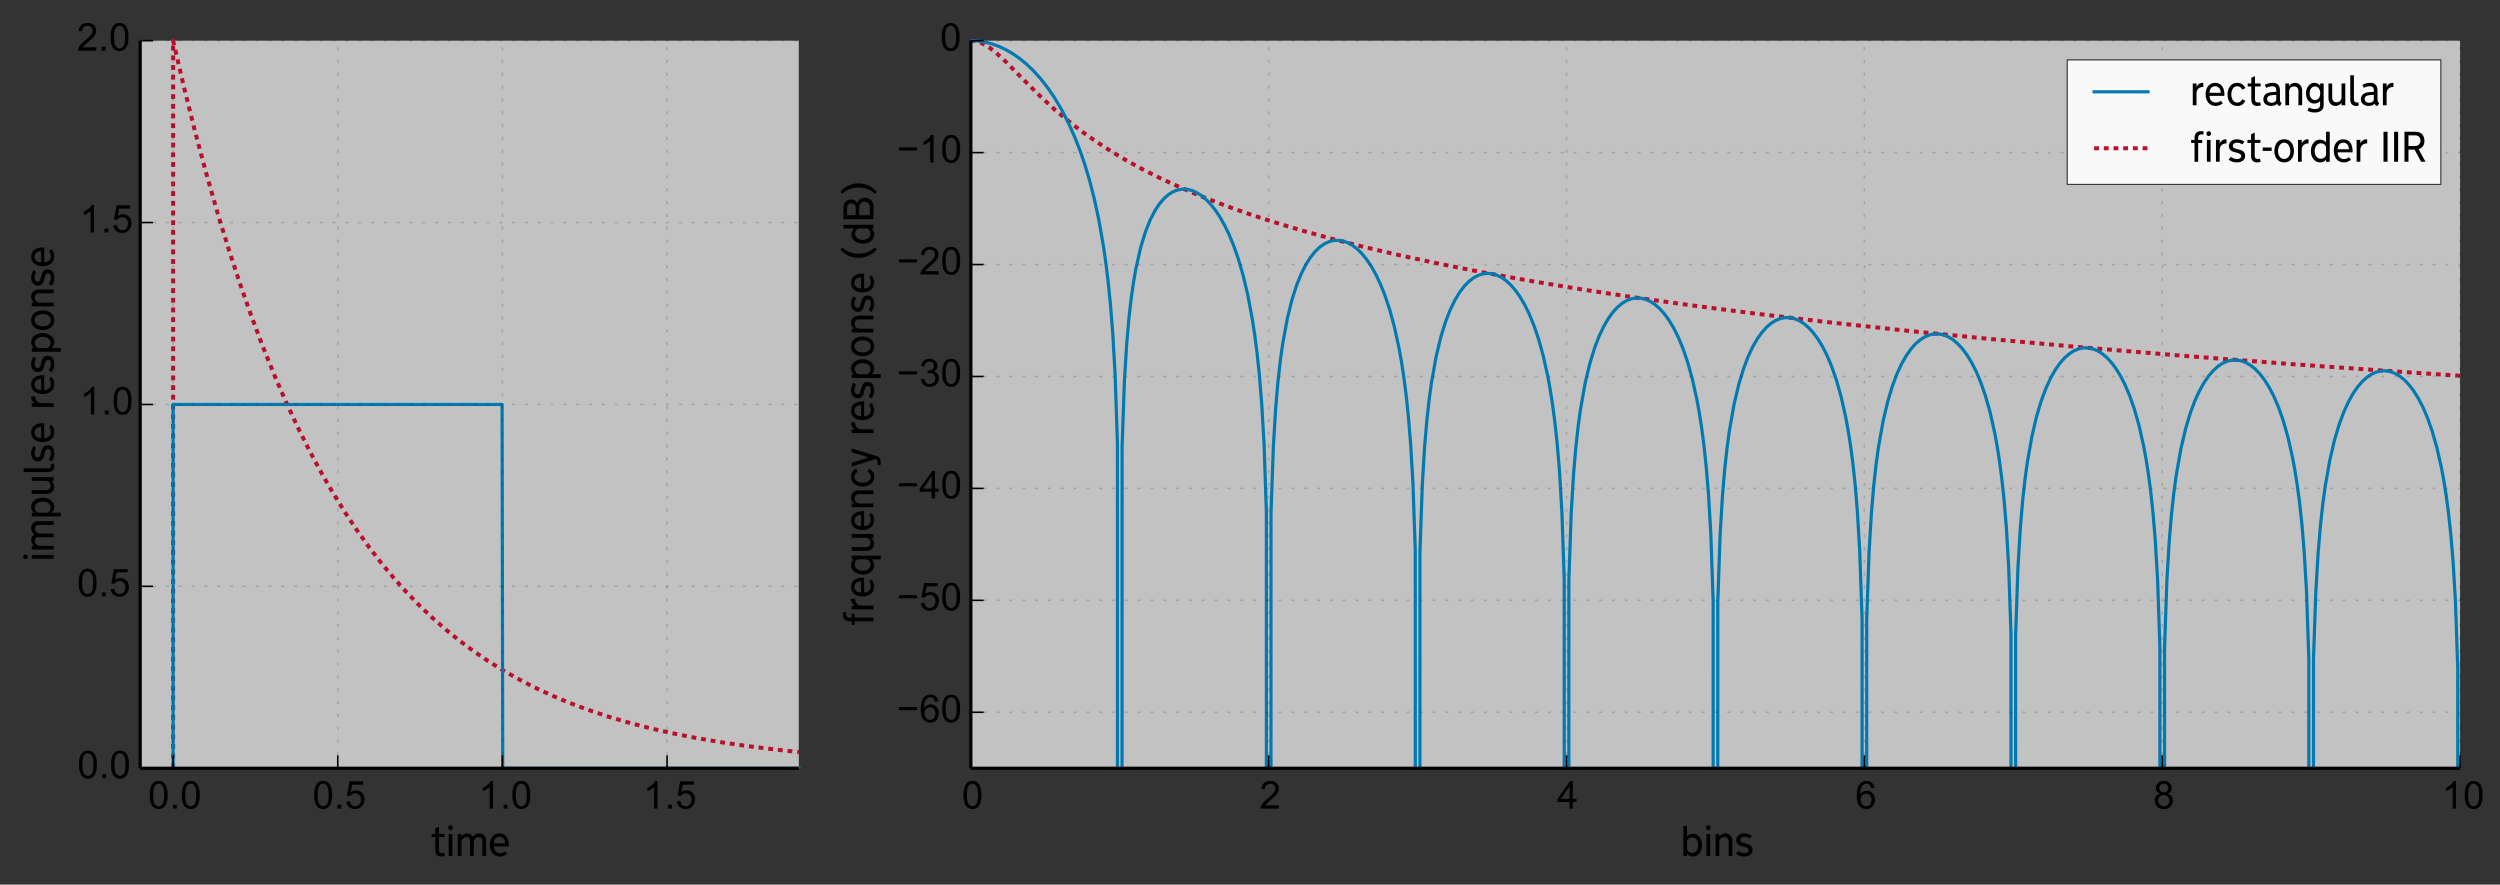<?xml version="1.0" encoding="utf-8" standalone="no"?>
<!DOCTYPE svg PUBLIC "-//W3C//DTD SVG 1.1//EN"
  "http://www.w3.org/Graphics/SVG/1.1/DTD/svg11.dtd">
<!-- Created with matplotlib (http://matplotlib.org/) -->
<svg height="276pt" version="1.1" viewBox="0 0 780 276" width="780pt" xmlns="http://www.w3.org/2000/svg" xmlns:xlink="http://www.w3.org/1999/xlink">
 <rect x="0" y="0" width="780" height="276" fill="#333333" stroke="none"/>
 <defs>
  <style type="text/css">
*{stroke-linecap:butt;stroke-linejoin:round;}
  </style>
 </defs>
 <g id="figure_1">
  <g id="patch_1">
   <path d="
M0 276.48
L780.48 276.48
L780.48 0
L0 0
z
" style="fill:none;"/>
  </g>
  <g id="axes_1">
   <g id="patch_2">
    <path d="
M43.738 239.69
L249.218 239.69
L249.218 12.687
L43.738 12.687
z
" style="fill:#ffffff;opacity:0.7;"/>
   </g>
   <g id="line2d_1">
    <path clip-path="url(#p49998bb606)" d="
M54.012 239.69
L54.012 12.687
L54.012 12.687
L54.012 12.687
L57.423 27.286
L60.835 40.946
L64.346 54.09
L67.858 66.365
L71.37 77.828
L74.781 88.238
L78.393 98.531
L81.904 107.867
L85.617 117.065
L89.229 125.4
L93.041 133.582
L96.653 140.794
L100.265 147.515
L103.977 153.947
L107.69 159.93
L111.502 165.641
L115.315 170.943
L119.127 175.865
L123.04 180.551
L126.953 184.892
L130.967 189.014
L135.08 192.918
L139.294 196.605
L143.508 200.001
L147.822 203.201
L152.237 206.209
L156.853 209.088
L161.367 211.666
L166.584 214.375
L171.902 216.866
L177.42 219.193
L183.34 221.426
L189.561 223.511
L195.58 225.302
L202.303 227.068
L209.627 228.747
L216.851 230.184
L225.179 231.608
L233.606 232.832
L242.837 233.961
L249.258 234.635
L249.258 234.635" style="fill:none;stroke:#bb102b;stroke-dasharray:1.513,1.513;stroke-dashoffset:0.0;stroke-width:1.261;"/>
   </g>
   <g id="line2d_2">
    <path clip-path="url(#p49998bb606)" d="
M54.012 239.69
L54.012 126.189
L54.012 126.189
L54.012 126.189
L156.652 126.189
L156.853 239.69
L249.258 239.69
L249.258 239.69" style="fill:none;stroke:#007ab0;stroke-linecap:square;"/>
   </g>
   <g id="matplotlib.axis_1">
    <g id="xtick_1">
     <g id="line2d_3">
      <path clip-path="url(#p49998bb606)" d="
M54.012 239.69
L54.012 12.687" style="fill:none;opacity:0.15;stroke:#000000;stroke-dasharray:1,3;stroke-dashoffset:0.0;stroke-width:0.5;"/>
     </g>
     <g id="line2d_4">
      <defs>
       <path d="
M0 0
L0 -4" id="m93b0483c22" style="stroke:#000000;stroke-width:0.5;"/>
      </defs>
      <g>
       <use style="stroke:#000000;stroke-width:0.5;" x="54.012" xlink:href="#m93b0483c22" y="239.69"/>
      </g>
     </g>
     <g id="text_1">
      <!-- 0.0 -->
      <defs>
       <path d="
M4.156 35.297
Q4.156 48 6.766 55.734
Q9.375 63.484 14.516 67.672
Q19.672 71.875 27.484 71.875
Q33.25 71.875 37.594 69.547
Q41.938 67.234 44.766 62.859
Q47.609 58.5 49.219 52.219
Q50.828 45.953 50.828 35.297
Q50.828 22.703 48.234 14.969
Q45.656 7.234 40.5 3
Q35.359 -1.219 27.484 -1.219
Q17.141 -1.219 11.234 6.203
Q4.156 15.141 4.156 35.297
M13.188 35.297
Q13.188 17.672 17.312 11.828
Q21.438 6 27.484 6
Q33.547 6 37.672 11.859
Q41.797 17.719 41.797 35.297
Q41.797 52.984 37.672 58.781
Q33.547 64.594 27.391 64.594
Q21.344 64.594 17.719 59.469
Q13.188 52.938 13.188 35.297" id="ArialMT-30"/>
       <path d="
M9.078 0
L9.078 10.016
L19.094 10.016
L19.094 0
z
" id="ArialMT-2e"/>
      </defs>
      <g transform="translate(46.208 252.279)scale(0.12 -0.12)">
       <use xlink:href="#ArialMT-30"/>
       <use x="55.615" xlink:href="#ArialMT-2e"/>
       <use x="83.398" xlink:href="#ArialMT-30"/>
      </g>
     </g>
    </g>
    <g id="xtick_2">
     <g id="line2d_5">
      <path clip-path="url(#p49998bb606)" d="
M105.382 239.69
L105.382 12.687" style="fill:none;opacity:0.15;stroke:#000000;stroke-dasharray:1,3;stroke-dashoffset:0.0;stroke-width:0.5;"/>
     </g>
     <g id="line2d_6">
      <g>
       <use style="stroke:#000000;stroke-width:0.5;" x="105.382" xlink:href="#m93b0483c22" y="239.69"/>
      </g>
     </g>
     <g id="text_2">
      <!-- 0.5 -->
      <defs>
       <path d="
M4.156 18.75
L13.375 19.531
Q14.406 12.797 18.141 9.391
Q21.875 6 27.156 6
Q33.5 6 37.891 10.781
Q42.281 15.578 42.281 23.484
Q42.281 31 38.062 35.344
Q33.844 39.703 27 39.703
Q22.75 39.703 19.328 37.766
Q15.922 35.844 13.969 32.766
L5.719 33.844
L12.641 70.609
L48.25 70.609
L48.25 62.203
L19.672 62.203
L15.828 42.969
Q22.266 47.469 29.344 47.469
Q38.719 47.469 45.156 40.969
Q51.609 34.469 51.609 24.266
Q51.609 14.547 45.953 7.469
Q39.062 -1.219 27.156 -1.219
Q17.391 -1.219 11.203 4.25
Q5.031 9.719 4.156 18.75" id="ArialMT-35"/>
      </defs>
      <g transform="translate(97.531 252.279)scale(0.12 -0.12)">
       <use xlink:href="#ArialMT-30"/>
       <use x="55.615" xlink:href="#ArialMT-2e"/>
       <use x="83.398" xlink:href="#ArialMT-35"/>
      </g>
     </g>
    </g>
    <g id="xtick_3">
     <g id="line2d_7">
      <path clip-path="url(#p49998bb606)" d="
M156.752 239.69
L156.752 12.687" style="fill:none;opacity:0.15;stroke:#000000;stroke-dasharray:1,3;stroke-dashoffset:0.0;stroke-width:0.5;"/>
     </g>
     <g id="line2d_8">
      <g>
       <use style="stroke:#000000;stroke-width:0.5;" x="156.752" xlink:href="#m93b0483c22" y="239.69"/>
      </g>
     </g>
     <g id="text_3">
      <!-- 1.0 -->
      <defs>
       <path d="
M37.25 0
L28.469 0
L28.469 56
Q25.297 52.984 20.141 49.953
Q14.984 46.922 10.891 45.406
L10.891 53.906
Q18.266 57.375 23.781 62.297
Q29.297 67.234 31.594 71.875
L37.25 71.875
z
" id="ArialMT-31"/>
      </defs>
      <g transform="translate(149.352 252.279)scale(0.12 -0.12)">
       <use xlink:href="#ArialMT-31"/>
       <use x="55.615" xlink:href="#ArialMT-2e"/>
       <use x="83.398" xlink:href="#ArialMT-30"/>
      </g>
     </g>
    </g>
    <g id="xtick_4">
     <g id="line2d_9">
      <path clip-path="url(#p49998bb606)" d="
M208.122 239.69
L208.122 12.687" style="fill:none;opacity:0.15;stroke:#000000;stroke-dasharray:1,3;stroke-dashoffset:0.0;stroke-width:0.5;"/>
     </g>
     <g id="line2d_10">
      <g>
       <use style="stroke:#000000;stroke-width:0.5;" x="208.122" xlink:href="#m93b0483c22" y="239.69"/>
      </g>
     </g>
     <g id="text_4">
      <!-- 1.5 -->
      <g transform="translate(200.675 252.279)scale(0.12 -0.12)">
       <use xlink:href="#ArialMT-31"/>
       <use x="55.615" xlink:href="#ArialMT-2e"/>
       <use x="83.398" xlink:href="#ArialMT-35"/>
      </g>
     </g>
    </g>
    <g id="text_5">
     <!-- time -->
     <defs>
      <path d="
M36.203 -0.297
Q34.203 -0.797 32.047 -1.297
Q29.906 -1.797 26.5 -1.797
Q23.406 -1.797 20.656 -0.797
Q17.906 0.203 15.844 2.203
Q13.797 4.203 12.594 7.141
Q11.406 10.094 11.406 14.094
L11.406 48.906
L2 48.906
L2 56.797
L11.406 56.797
L11.406 71.5
L20.906 75.797
L20.906 56.797
L35.594 56.797
L35.594 48.906
L20.906 48.906
L20.906 16.297
Q20.906 11.094 22.953 9.094
Q25 7.094 29.406 7.094
Q32 7.094 34.703 7.906
z
" id="TransportNew-Light-74"/>
      <path d="
M80.203 39.406
L80.203 0
L70.594 0
L70.594 38.5
Q70.594 41.203 69.797 43.141
Q69 45.094 67.641 46.344
Q66.297 47.594 64.438 48.25
Q62.594 48.906 60.594 48.906
Q58.5 48.906 56.297 47.953
Q54.094 47 52.297 45.203
Q50.5 43.406 49.344 40.906
Q48.203 38.406 48.203 35.297
L48.203 0
L38.594 0
L38.5 38.594
Q38.5 43.703 36 46.344
Q33.5 49 29 49
Q26.5 49 24.203 48
Q21.906 47 20.094 45.203
Q18.297 43.406 17.188 40.906
Q16.094 38.406 16.094 35.297
L16.094 0
L6.5 0
L6.5 56.797
L16.094 56.797
L16.094 50.594
Q19.594 54.797 23.344 56.547
Q27.094 58.297 31.203 58.297
Q36 58.297 39.75 56.188
Q43.5 54.094 45.906 49.906
Q49.594 54.5 53.438 56.453
Q57.297 58.406 61.797 58.406
Q66.094 58.406 69.5 57
Q72.906 55.594 75.297 53.094
Q77.703 50.594 78.953 47.094
Q80.203 43.594 80.203 39.406" id="TransportNew-Light-6d"/>
      <path d="
M52.906 25.703
L52.906 24.406
L14.094 24.406
Q14.5 16 18.891 11.547
Q23.297 7.094 30.297 7.094
Q37.906 7.094 43.5 11.797
L48.703 5.297
Q45 2 40.297 0.141
Q35.594 -1.703 30.406 -1.703
Q24.094 -1.703 19.141 0.594
Q14.203 2.906 10.844 7
Q7.5 11.094 5.75 16.641
Q4 22.203 4 28.703
Q4 35 5.641 40.453
Q7.297 45.906 10.438 49.844
Q13.594 53.797 18.188 56.047
Q22.797 58.297 28.594 58.297
Q35.094 58.297 39.75 55.844
Q44.406 53.406 47.406 49.047
Q50.406 44.703 51.75 38.703
Q53.094 32.703 52.906 25.703
M43.297 32.406
Q43.297 36.594 42.25 39.797
Q41.203 43 39.25 45.141
Q37.297 47.297 34.547 48.438
Q31.797 49.594 28.594 49.594
Q25.406 49.594 22.703 48.344
Q20 47.094 18.094 44.797
Q16.203 42.5 15.141 39.344
Q14.094 36.203 14.094 32.406
z
" id="TransportNew-Light-65"/>
      <path d="
M18.297 73.094
Q18.297 70.5 16.547 68.641
Q14.797 66.797 12.297 66.797
Q9.703 66.797 7.953 68.641
Q6.203 70.5 6.203 73.094
Q6.203 75.703 7.953 77.547
Q9.703 79.406 12.297 79.406
Q14.797 79.406 16.547 77.547
Q18.297 75.703 18.297 73.094
M17.094 0
L7.5 0
L7.5 56.703
L17.094 56.703
z
" id="TransportNew-Light-69"/>
     </defs>
     <g transform="translate(134.442 267.024)scale(0.12 -0.12)">
      <use xlink:href="#TransportNew-Light-74"/>
      <use x="38.7" xlink:href="#TransportNew-Light-69"/>
      <use x="63.3" xlink:href="#TransportNew-Light-6d"/>
      <use x="149.5" xlink:href="#TransportNew-Light-65"/>
     </g>
    </g>
   </g>
   <g id="matplotlib.axis_2">
    <g id="ytick_1">
     <g id="line2d_11">
      <path clip-path="url(#p49998bb606)" d="
M43.738 239.69
L249.218 239.69" style="fill:none;opacity:0.15;stroke:#000000;stroke-dasharray:1,3;stroke-dashoffset:0.0;stroke-width:0.5;"/>
     </g>
     <g id="line2d_12">
      <defs>
       <path d="
M0 0
L4 0" id="m728421d6d4" style="stroke:#000000;stroke-width:0.5;"/>
      </defs>
      <g>
       <use style="stroke:#000000;stroke-width:0.5;" x="43.738" xlink:href="#m728421d6d4" y="239.69"/>
      </g>
     </g>
     <g id="text_6">
      <!-- 0.0 -->
      <g transform="translate(24.131 242.792)scale(0.12 -0.12)">
       <use xlink:href="#ArialMT-30"/>
       <use x="55.615" xlink:href="#ArialMT-2e"/>
       <use x="83.398" xlink:href="#ArialMT-30"/>
      </g>
     </g>
    </g>
    <g id="ytick_2">
     <g id="line2d_13">
      <path clip-path="url(#p49998bb606)" d="
M43.738 182.939
L249.218 182.939" style="fill:none;opacity:0.15;stroke:#000000;stroke-dasharray:1,3;stroke-dashoffset:0.0;stroke-width:0.5;"/>
     </g>
     <g id="line2d_14">
      <g>
       <use style="stroke:#000000;stroke-width:0.5;" x="43.738" xlink:href="#m728421d6d4" y="182.939"/>
      </g>
     </g>
     <g id="text_7">
      <!-- 0.5 -->
      <g transform="translate(24.037 186.041)scale(0.12 -0.12)">
       <use xlink:href="#ArialMT-30"/>
       <use x="55.615" xlink:href="#ArialMT-2e"/>
       <use x="83.398" xlink:href="#ArialMT-35"/>
      </g>
     </g>
    </g>
    <g id="ytick_3">
     <g id="line2d_15">
      <path clip-path="url(#p49998bb606)" d="
M43.738 126.189
L249.218 126.189" style="fill:none;opacity:0.15;stroke:#000000;stroke-dasharray:1,3;stroke-dashoffset:0.0;stroke-width:0.5;"/>
     </g>
     <g id="line2d_16">
      <g>
       <use style="stroke:#000000;stroke-width:0.5;" x="43.738" xlink:href="#m728421d6d4" y="126.189"/>
      </g>
     </g>
     <g id="text_8">
      <!-- 1.0 -->
      <g transform="translate(24.939 129.291)scale(0.12 -0.12)">
       <use xlink:href="#ArialMT-31"/>
       <use x="55.615" xlink:href="#ArialMT-2e"/>
       <use x="83.398" xlink:href="#ArialMT-30"/>
      </g>
     </g>
    </g>
    <g id="ytick_4">
     <g id="line2d_17">
      <path clip-path="url(#p49998bb606)" d="
M43.738 69.438
L249.218 69.438" style="fill:none;opacity:0.15;stroke:#000000;stroke-dasharray:1,3;stroke-dashoffset:0.0;stroke-width:0.5;"/>
     </g>
     <g id="line2d_18">
      <g>
       <use style="stroke:#000000;stroke-width:0.5;" x="43.738" xlink:href="#m728421d6d4" y="69.438"/>
      </g>
     </g>
     <g id="text_9">
      <!-- 1.5 -->
      <g transform="translate(24.845 72.54)scale(0.12 -0.12)">
       <use xlink:href="#ArialMT-31"/>
       <use x="55.615" xlink:href="#ArialMT-2e"/>
       <use x="83.398" xlink:href="#ArialMT-35"/>
      </g>
     </g>
    </g>
    <g id="ytick_5">
     <g id="line2d_19">
      <path clip-path="url(#p49998bb606)" d="
M43.738 12.687
L249.218 12.687" style="fill:none;opacity:0.15;stroke:#000000;stroke-dasharray:1,3;stroke-dashoffset:0.0;stroke-width:0.5;"/>
     </g>
     <g id="line2d_20">
      <g>
       <use style="stroke:#000000;stroke-width:0.5;" x="43.738" xlink:href="#m728421d6d4" y="12.687"/>
      </g>
     </g>
     <g id="text_10">
      <!-- 2.0 -->
      <defs>
       <path d="
M50.344 8.453
L50.344 0
L3.031 0
Q2.938 3.172 4.047 6.109
Q5.859 10.938 9.828 15.625
Q13.812 20.312 21.344 26.469
Q33.016 36.031 37.109 41.625
Q41.219 47.219 41.219 52.203
Q41.219 57.422 37.469 61
Q33.734 64.594 27.734 64.594
Q21.391 64.594 17.578 60.781
Q13.766 56.984 13.719 50.25
L4.688 51.172
Q5.609 61.281 11.656 66.578
Q17.719 71.875 27.938 71.875
Q38.234 71.875 44.234 66.156
Q50.25 60.453 50.25 52
Q50.25 47.703 48.484 43.547
Q46.734 39.406 42.656 34.812
Q38.578 30.219 29.109 22.219
Q21.188 15.578 18.938 13.203
Q16.703 10.844 15.234 8.453
z
" id="ArialMT-32"/>
      </defs>
      <g transform="translate(23.984 15.789)scale(0.12 -0.12)">
       <use xlink:href="#ArialMT-32"/>
       <use x="55.615" xlink:href="#ArialMT-2e"/>
       <use x="83.398" xlink:href="#ArialMT-30"/>
      </g>
     </g>
    </g>
    <g id="text_11">
     <!-- impulse response -->
     <defs>
      <path d="
M49.703 0
L40 0
L40 6.094
Q36.797 2.297 32.844 0.297
Q28.906 -1.703 24.5 -1.703
Q20.406 -1.703 17 -0.203
Q13.594 1.297 11.141 4
Q8.703 6.703 7.344 10.344
Q6 14 6 18.297
L6 56.797
L15.703 56.797
L15.703 20.594
Q15.703 14.406 18.594 11.094
Q21.5 7.797 26.906 7.797
Q29.094 7.797 31.438 8.5
Q33.797 9.203 35.688 10.844
Q37.594 12.5 38.797 15.094
Q40 17.703 40 21.5
L40 56.797
L49.703 56.797
z
" id="TransportNew-Light-75"/>
      <path d="
M55.094 28.297
Q55.094 22.203 53.344 16.75
Q51.594 11.297 48.438 7.141
Q45.297 3 40.891 0.594
Q36.5 -1.797 31.203 -1.797
Q26.797 -1.797 22.938 0
Q19.094 1.797 16.094 5.203
L16.094 -18.797
L6.5 -18.797
L6.5 56.703
L16.094 56.703
L16.094 51.094
Q19.297 54.906 23 56.656
Q26.703 58.406 31.5 58.406
Q37 58.406 41.391 55.906
Q45.797 53.406 48.844 49.25
Q51.906 45.094 53.5 39.641
Q55.094 34.203 55.094 28.297
M45.203 28.094
Q45.203 31.703 44.203 35.453
Q43.203 39.203 41.203 42.203
Q39.203 45.203 36.203 47.094
Q33.203 49 29.203 49
Q27.406 49 25.156 48.297
Q22.906 47.594 20.844 46.141
Q18.797 44.703 17.391 42.453
Q16 40.203 16 37
L16 19.906
Q16 16.906 17.25 14.656
Q18.5 12.406 20.344 10.844
Q22.203 9.297 24.5 8.5
Q26.797 7.703 28.906 7.703
Q32.906 7.703 36 9.344
Q39.094 11 41.094 13.797
Q43.094 16.594 44.141 20.297
Q45.203 24 45.203 28.094" id="TransportNew-Light-70"/>
      <path d="
M46.5 15.203
Q46.5 10.906 44.75 7.703
Q43 4.5 40.047 2.391
Q37.094 0.297 33.141 -0.75
Q29.203 -1.797 24.797 -1.797
Q18.797 -1.797 13.438 -0.047
Q8.094 1.703 3.5 5.594
L9.406 12.703
Q13.203 9.703 17.453 8.344
Q21.703 7 25.203 7
Q27.406 7 29.406 7.391
Q31.406 7.797 32.906 8.688
Q34.406 9.594 35.297 11.094
Q36.203 12.594 36.203 14.797
Q36.203 16.406 35.391 17.75
Q34.594 19.094 33.344 20.047
Q32.094 21 30.438 21.703
Q28.797 22.406 27.094 22.906
L17.203 25.5
Q14.594 26.203 12.25 27.391
Q9.906 28.594 8.094 30.438
Q6.297 32.297 5.188 34.844
Q4.094 37.406 4.094 40.703
Q4.094 45 5.844 48.344
Q7.594 51.703 10.438 53.891
Q13.297 56.094 17.047 57.25
Q20.797 58.406 24.906 58.406
Q30.297 58.406 35.344 56.75
Q40.406 55.094 44.703 51.906
L39 45.203
Q36.406 46.906 32.953 48.25
Q29.5 49.594 25.703 49.594
Q23.5 49.594 21.453 49.094
Q19.406 48.594 17.844 47.594
Q16.297 46.594 15.344 45.047
Q14.406 43.5 14.406 41.406
Q14.406 39.094 16 37.094
Q17.594 35.094 21.797 34
L32.203 31.297
Q35.094 30.5 37.688 29.297
Q40.297 28.094 42.25 26.188
Q44.203 24.297 45.344 21.594
Q46.5 18.906 46.5 15.203" id="TransportNew-Light-73"/>
      <path d="
M33.906 47.594
L33 47.594
Q29.797 47.703 26.75 46.641
Q23.703 45.594 21.344 43.5
Q19 41.406 17.594 38.297
Q16.203 35.203 16.203 31.203
L16.203 0
L6.5 0
L6.5 56.797
L16.203 56.797
L16.203 47.703
Q18.703 53.094 23.297 55.938
Q27.906 58.797 33.906 58.297
z
" id="TransportNew-Light-72"/>
      <path id="TransportNew-Light-20"/>
      <path d="
M55 27.703
Q55 21.203 53.203 15.797
Q51.406 10.406 48.094 6.5
Q44.797 2.594 40.094 0.438
Q35.406 -1.703 29.594 -1.703
Q23.797 -1.703 19.094 0.438
Q14.406 2.594 11.047 6.5
Q7.703 10.406 5.844 15.75
Q4 21.094 4 27.594
Q4 34.406 5.703 40.047
Q7.406 45.703 10.656 49.797
Q13.906 53.906 18.656 56.203
Q23.406 58.5 29.594 58.5
Q35.703 58.5 40.453 56.203
Q45.203 53.906 48.391 49.797
Q51.594 45.703 53.297 40.047
Q55 34.406 55 27.703
M45.5 27.594
Q45.5 31.703 44.453 35.641
Q43.406 39.594 41.406 42.688
Q39.406 45.797 36.453 47.688
Q33.5 49.594 29.594 49.594
Q25.703 49.594 22.703 47.688
Q19.703 45.797 17.641 42.688
Q15.594 39.594 14.594 35.641
Q13.594 31.703 13.594 27.594
Q13.594 23.406 14.641 19.703
Q15.703 16 17.75 13.25
Q19.797 10.5 22.797 8.844
Q25.797 7.203 29.594 7.203
Q33.406 7.203 36.344 8.844
Q39.297 10.5 41.344 13.25
Q43.406 16 44.453 19.703
Q45.5 23.406 45.5 27.594" id="TransportNew-Light-6f"/>
      <path d="
M50.203 0
L40.5 0
L40.5 36.203
Q40.5 42.406 37.594 45.703
Q34.703 49 29.297 49
Q27 49 24.641 48.297
Q22.297 47.594 20.438 45.938
Q18.594 44.297 17.391 41.688
Q16.203 39.094 16.203 35.297
L16.203 0
L6.5 0
L6.5 56.797
L16.203 56.797
L16.203 50.594
Q19.406 54.594 23.344 56.5
Q27.297 58.406 31.703 58.406
Q35.797 58.406 39.188 56.906
Q42.594 55.406 45.047 52.75
Q47.5 50.094 48.844 46.438
Q50.203 42.797 50.203 38.5
z
" id="TransportNew-Light-6e"/>
      <path d="
M28.594 -0.703
Q26.594 -1.203 24.891 -1.453
Q23.203 -1.703 21 -1.703
Q17.703 -1.703 15 -0.5
Q12.297 0.703 10.391 2.844
Q8.5 5 7.5 7.953
Q6.5 10.906 6.5 14.406
L6.5 78
L16 78
L16 15.297
Q16 11.406 17.797 9.25
Q19.594 7.094 23.203 7.094
Q24.5 7.094 25.453 7.25
Q26.406 7.406 27.5 7.703
z
" id="TransportNew-Light-6c"/>
     </defs>
     <g transform="translate(16.729 175.196)rotate(-90.0)scale(0.12 -0.12)">
      <use xlink:href="#TransportNew-Light-69"/>
      <use x="24.6" xlink:href="#TransportNew-Light-6d"/>
      <use x="110.8" xlink:href="#TransportNew-Light-70"/>
      <use x="169.9" xlink:href="#TransportNew-Light-75"/>
      <use x="226.1" xlink:href="#TransportNew-Light-6c"/>
      <use x="256.2" xlink:href="#TransportNew-Light-73"/>
      <use x="306.7" xlink:href="#TransportNew-Light-65"/>
      <use x="363.6" xlink:href="#TransportNew-Light-20"/>
      <use x="395.6" xlink:href="#TransportNew-Light-72"/>
      <use x="431.5" xlink:href="#TransportNew-Light-65"/>
      <use x="488.4" xlink:href="#TransportNew-Light-73"/>
      <use x="538.9" xlink:href="#TransportNew-Light-70"/>
      <use x="598" xlink:href="#TransportNew-Light-6f"/>
      <use x="657" xlink:href="#TransportNew-Light-6e"/>
      <use x="713.2" xlink:href="#TransportNew-Light-73"/>
      <use x="763.7" xlink:href="#TransportNew-Light-65"/>
     </g>
    </g>
   </g>
   <g id="patch_3">
    <path d="
M43.738 239.69
L249.218 239.69" style="fill:none;stroke:#000000;"/>
   </g>
   <g id="patch_4">
    <path d="
M43.738 239.69
L43.738 12.687" style="fill:none;stroke:#000000;"/>
   </g>
  </g>
  <g id="axes_2">
   <g id="patch_5">
    <path d="
M302.903 239.69
L767.547 239.69
L767.547 12.687
L302.903 12.687
z
" style="fill:#ffffff;opacity:0.7;"/>
   </g>
   <g id="line2d_21">
    <path clip-path="url(#p059ce06787)" d="
M302.903 12.687
L304.355 12.832
L305.807 13.26
L307.259 13.947
L308.711 14.858
L310.889 16.561
L313.793 19.247
L318.875 24.395
L324.683 30.159
L329.039 34.149
L333.395 37.815
L337.751 41.172
L342.107 44.25
L346.463 47.082
L351.546 50.115
L356.627 52.896
L362.435 55.81
L368.243 58.483
L374.778 61.245
L382.037 64.055
L389.298 66.635
L397.284 69.247
L405.996 71.866
L415.434 74.474
L425.598 77.056
L437.214 79.764
L449.556 82.401
L462.624 84.966
L477.144 87.585
L493.117 90.228
L509.815 92.766
L527.965 95.304
L548.293 97.917
L570.073 100.487
L594.031 103.085
L619.442 105.617
L648.482 108.274
L681.152 111.009
L715.275 113.625
L750.123 116.082
L767.547 117.24
L767.547 117.24" style="fill:none;stroke:#bb102b;stroke-dasharray:1.513,1.513;stroke-dashoffset:0.0;stroke-width:1.261;"/>
   </g>
   <g id="line2d_22">
    <path clip-path="url(#p059ce06787)" d="
M302.903 12.687
L305.081 12.797
L307.259 13.127
L309.437 13.68
L311.615 14.462
L313.793 15.479
L315.971 16.742
L318.149 18.264
L320.327 20.061
L322.505 22.155
L324.683 24.574
L326.861 27.356
L329.039 30.547
L331.217 34.214
L333.395 38.446
L335.573 43.375
L337.025 47.141
L338.477 51.388
L339.929 56.238
L341.381 61.873
L342.833 68.589
L344.285 76.901
L345.011 81.946
L345.737 87.86
L346.463 95.029
L347.189 104.171
L347.915 116.903
L348.641 138.378
L348.656 277.48
M350.078 277.48
L350.093 139.326
L350.819 118.799
L351.546 107.017
L352.271 98.825
L352.997 92.609
L353.723 87.65
L354.45 83.564
L355.901 77.177
L357.354 72.405
L358.805 68.735
L360.258 65.876
L361.709 63.652
L363.162 61.945
L364.613 60.675
L366.066 59.787
L367.517 59.242
L368.97 59.011
L370.421 59.078
L371.874 59.43
L373.325 60.062
L374.778 60.974
L376.229 62.174
L377.682 63.673
L379.133 65.491
L380.586 67.657
L382.037 70.211
L383.49 73.21
L384.941 76.734
L386.394 80.903
L387.845 85.894
L389.298 92
L390.749 99.735
L391.476 104.501
L392.202 110.145
L392.928 117.049
L393.653 125.934
L394.38 138.414
L395.106 159.644
L395.118 277.48
M396.545 277.48
L396.557 160.117
L397.284 139.362
L398.01 127.356
L398.736 118.946
L399.461 112.516
L400.188 107.347
L401.64 99.414
L403.092 93.532
L404.544 88.985
L405.996 85.391
L407.448 82.523
L408.9 80.239
L410.352 78.44
L411.804 77.06
L413.256 76.052
L414.708 75.382
L416.16 75.027
L417.612 74.971
L419.064 75.206
L420.516 75.729
L421.968 76.544
L423.42 77.658
L424.872 79.088
L426.324 80.857
L427.776 82.998
L429.228 85.561
L430.68 88.61
L432.132 92.245
L433.584 96.608
L435.036 101.927
L436.488 108.583
L437.214 112.614
L437.94 117.294
L438.666 122.852
L439.392 129.673
L440.118 138.475
L440.844 150.874
L441.57 172.022
L441.582 277.48
M443.011 277.48
L443.022 172.338
L443.748 151.506
L444.474 139.423
L445.2 130.937
L445.926 124.433
L446.652 119.19
L448.104 111.112
L449.556 105.09
L451.008 100.405
L452.46 96.676
L453.912 93.678
L455.364 91.265
L456.816 89.341
L458.268 87.839
L459.72 86.711
L461.172 85.924
L462.624 85.454
L464.076 85.287
L465.528 85.413
L466.98 85.829
L468.432 86.538
L469.884 87.55
L471.336 88.879
L472.788 90.549
L474.24 92.594
L475.692 95.061
L477.144 98.018
L478.596 101.562
L480.048 105.836
L481.5 111.067
L482.953 117.637
L483.678 121.625
L484.405 126.264
L485.131 131.781
L485.857 138.56
L486.582 147.322
L487.309 159.68
L488.035 180.788
L488.045 277.48
M489.476 277.48
L489.486 181.025
L490.213 160.153
L490.939 148.033
L491.665 139.508
L492.39 132.966
L493.117 127.686
L494.569 119.534
L496.021 113.438
L497.473 108.682
L498.925 104.883
L500.377 101.815
L501.829 99.334
L503.281 97.343
L504.733 95.775
L506.185 94.583
L507.637 93.732
L509.089 93.2
L510.541 92.971
L511.993 93.036
L513.445 93.392
L514.897 94.043
L516.349 94.996
L517.801 96.268
L519.253 97.882
L520.705 99.872
L522.157 102.285
L523.609 105.189
L525.061 108.679
L526.513 112.901
L527.965 118.081
L529.417 124.601
L530.143 128.564
L530.869 133.177
L531.595 138.67
L532.321 145.425
L533.047 154.162
L533.773 166.496
L534.499 187.581
L534.509 277.48
M535.941 277.48
L535.951 187.77
L536.677 166.875
L537.403 154.731
L538.129 146.183
L538.855 139.618
L539.581 134.315
L541.033 126.118
L542.485 119.978
L543.937 115.177
L545.389 111.335
L546.841 108.224
L548.293 105.701
L549.745 103.669
L551.197 102.06
L552.649 100.827
L554.101 99.936
L555.553 99.364
L557.005 99.096
L558.457 99.122
L559.909 99.441
L561.361 100.054
L562.813 100.97
L564.265 102.206
L565.717 103.783
L567.169 105.738
L568.621 108.115
L570.073 110.984
L571.525 114.44
L572.977 118.628
L574.429 123.774
L575.881 130.26
L576.607 134.207
L577.333 138.804
L578.06 144.28
L578.785 151.019
L579.511 159.74
L580.237 172.057
L580.964 193.126
L580.973 277.48
M582.406 277.48
L582.415 193.284
L583.141 172.374
L583.868 160.214
L584.593 151.651
L585.319 145.07
L586.045 139.752
L587.497 131.524
L588.95 125.354
L590.402 120.524
L591.854 116.652
L593.306 113.513
L594.758 110.961
L596.21 108.9
L597.662 107.263
L599.114 106.002
L600.566 105.084
L602.018 104.485
L603.47 104.19
L604.922 104.189
L606.374 104.481
L607.826 105.068
L609.278 105.959
L610.73 107.169
L612.182 108.721
L613.634 110.65
L615.086 113.003
L616.538 115.847
L617.99 119.279
L619.442 123.443
L620.894 128.565
L622.346 135.028
L623.072 138.963
L623.798 143.548
L624.524 149.013
L625.25 155.74
L625.976 164.449
L626.702 176.756
L627.428 197.813
L627.437 277.48
M628.871 277.48
L628.88 197.948
L629.606 177.026
L630.332 164.855
L631.058 156.281
L631.784 149.69
L632.51 144.36
L633.962 136.111
L635.414 129.919
L636.866 125.068
L638.318 121.175
L639.77 118.014
L641.222 115.442
L642.674 113.36
L644.126 111.702
L645.578 110.421
L647.03 109.483
L648.482 108.864
L649.934 108.549
L651.386 108.53
L652.838 108.802
L654.29 109.369
L655.742 110.241
L657.194 111.432
L658.646 112.966
L660.098 114.877
L661.55 117.211
L663.002 120.037
L664.454 123.451
L665.906 127.597
L667.358 132.701
L668.81 139.147
L669.536 143.073
L670.262 147.649
L670.989 153.105
L671.714 159.824
L672.44 168.525
L673.166 180.823
L673.893 201.871
L673.901 277.48
M675.336 277.48
L675.344 201.99
L676.07 181.059
L676.797 168.88
L677.522 160.298
L678.248 153.697
L678.974 148.36
L680.426 140.094
L681.878 133.886
L683.33 129.018
L684.782 125.109
L686.234 121.933
L687.686 119.345
L689.138 117.247
L690.59 115.574
L692.042 114.278
L693.494 113.324
L694.947 112.69
L696.399 112.36
L697.851 112.325
L699.303 112.583
L700.755 113.136
L702.207 113.993
L703.659 115.17
L705.111 116.689
L706.563 118.585
L708.015 120.906
L709.467 123.717
L710.919 127.117
L712.371 131.249
L713.823 136.341
L715.275 142.772
L716 146.691
L716.727 151.261
L717.453 156.71
L718.179 163.422
L718.904 172.117
L719.631 184.408
L720.357 205.45
L720.365 277.48
M721.801 277.48
L721.809 205.555
L722.535 184.618
L723.261 172.432
L723.987 163.843
L724.713 157.237
L725.439 151.893
L726.891 143.614
L728.343 137.394
L729.795 132.513
L731.247 128.592
L732.699 125.403
L734.151 122.802
L735.603 120.692
L737.055 119.007
L738.507 117.698
L739.959 116.733
L741.411 116.087
L742.863 115.745
L744.315 115.698
L745.767 115.944
L747.219 116.486
L748.671 117.331
L750.123 118.496
L751.575 120.005
L753.027 121.89
L754.479 124.199
L755.931 126.999
L757.383 130.388
L758.835 134.509
L760.287 139.589
L761.739 146.01
L762.465 149.924
L763.191 154.489
L763.917 159.932
L764.643 166.639
L765.369 175.327
L766.095 187.613
L766.821 208.65
L766.829 277.48
L766.829 277.48" style="fill:none;stroke:#007ab0;stroke-linecap:square;"/>
   </g>
   <g id="matplotlib.axis_3">
    <g id="xtick_5">
     <g id="line2d_23">
      <path clip-path="url(#p059ce06787)" d="
M302.903 239.69
L302.903 12.687" style="fill:none;opacity:0.15;stroke:#000000;stroke-dasharray:1,3;stroke-dashoffset:0.0;stroke-width:0.5;"/>
     </g>
     <g id="line2d_24">
      <g>
       <use style="stroke:#000000;stroke-width:0.5;" x="302.903" xlink:href="#m93b0483c22" y="239.69"/>
      </g>
     </g>
     <g id="text_12">
      <!-- 0 -->
      <g transform="translate(300.103 252.279)scale(0.12 -0.12)">
       <use xlink:href="#ArialMT-30"/>
      </g>
     </g>
    </g>
    <g id="xtick_6">
     <g id="line2d_25">
      <path clip-path="url(#p059ce06787)" d="
M395.832 239.69
L395.832 12.687" style="fill:none;opacity:0.15;stroke:#000000;stroke-dasharray:1,3;stroke-dashoffset:0.0;stroke-width:0.5;"/>
     </g>
     <g id="line2d_26">
      <g>
       <use style="stroke:#000000;stroke-width:0.5;" x="395.832" xlink:href="#m93b0483c22" y="239.69"/>
      </g>
     </g>
     <g id="text_13">
      <!-- 2 -->
      <g transform="translate(392.987 252.279)scale(0.12 -0.12)">
       <use xlink:href="#ArialMT-32"/>
      </g>
     </g>
    </g>
    <g id="xtick_7">
     <g id="line2d_27">
      <path clip-path="url(#p059ce06787)" d="
M488.761 239.69
L488.761 12.687" style="fill:none;opacity:0.15;stroke:#000000;stroke-dasharray:1,3;stroke-dashoffset:0.0;stroke-width:0.5;"/>
     </g>
     <g id="line2d_28">
      <g>
       <use style="stroke:#000000;stroke-width:0.5;" x="488.761" xlink:href="#m93b0483c22" y="239.69"/>
      </g>
     </g>
     <g id="text_14">
      <!-- 4 -->
      <defs>
       <path d="
M32.328 0
L32.328 17.141
L1.266 17.141
L1.266 25.203
L33.938 71.578
L41.109 71.578
L41.109 25.203
L50.781 25.203
L50.781 17.141
L41.109 17.141
L41.109 0
z

M32.328 25.203
L32.328 57.469
L9.906 25.203
z
" id="ArialMT-34"/>
      </defs>
      <g transform="translate(485.79 252.279)scale(0.12 -0.12)">
       <use xlink:href="#ArialMT-34"/>
      </g>
     </g>
    </g>
    <g id="xtick_8">
     <g id="line2d_29">
      <path clip-path="url(#p059ce06787)" d="
M581.689 239.69
L581.689 12.687" style="fill:none;opacity:0.15;stroke:#000000;stroke-dasharray:1,3;stroke-dashoffset:0.0;stroke-width:0.5;"/>
     </g>
     <g id="line2d_30">
      <g>
       <use style="stroke:#000000;stroke-width:0.5;" x="581.689" xlink:href="#m93b0483c22" y="239.69"/>
      </g>
     </g>
     <g id="text_15">
      <!-- 6 -->
      <defs>
       <path d="
M49.75 54.047
L41.016 53.375
Q39.844 58.547 37.703 60.891
Q34.125 64.656 28.906 64.656
Q24.703 64.656 21.531 62.312
Q17.391 59.281 14.984 53.469
Q12.594 47.656 12.5 36.922
Q15.672 41.75 20.266 44.094
Q24.859 46.438 29.891 46.438
Q38.672 46.438 44.844 39.969
Q51.031 33.5 51.031 23.25
Q51.031 16.5 48.125 10.719
Q45.219 4.938 40.141 1.859
Q35.062 -1.219 28.609 -1.219
Q17.625 -1.219 10.688 6.859
Q3.766 14.938 3.766 33.5
Q3.766 54.25 11.422 63.672
Q18.109 71.875 29.438 71.875
Q37.891 71.875 43.281 67.141
Q48.688 62.406 49.75 54.047
M13.875 23.188
Q13.875 18.656 15.797 14.5
Q17.719 10.359 21.188 8.172
Q24.656 6 28.469 6
Q34.031 6 38.031 10.484
Q42.047 14.984 42.047 22.703
Q42.047 30.125 38.078 34.391
Q34.125 38.672 28.125 38.672
Q22.172 38.672 18.016 34.391
Q13.875 30.125 13.875 23.188" id="ArialMT-36"/>
      </defs>
      <g transform="translate(578.854 252.279)scale(0.12 -0.12)">
       <use xlink:href="#ArialMT-36"/>
      </g>
     </g>
    </g>
    <g id="xtick_9">
     <g id="line2d_31">
      <path clip-path="url(#p059ce06787)" d="
M674.618 239.69
L674.618 12.687" style="fill:none;opacity:0.15;stroke:#000000;stroke-dasharray:1,3;stroke-dashoffset:0.0;stroke-width:0.5;"/>
     </g>
     <g id="line2d_32">
      <g>
       <use style="stroke:#000000;stroke-width:0.5;" x="674.618" xlink:href="#m93b0483c22" y="239.69"/>
      </g>
     </g>
     <g id="text_16">
      <!-- 8 -->
      <defs>
       <path d="
M17.672 38.812
Q12.203 40.828 9.562 44.531
Q6.938 48.25 6.938 53.422
Q6.938 61.234 12.547 66.547
Q18.172 71.875 27.484 71.875
Q36.859 71.875 42.578 66.422
Q48.297 60.984 48.297 53.172
Q48.297 48.188 45.672 44.5
Q43.062 40.828 37.75 38.812
Q44.344 36.672 47.781 31.875
Q51.219 27.094 51.219 20.453
Q51.219 11.281 44.719 5.031
Q38.234 -1.219 27.641 -1.219
Q17.047 -1.219 10.547 5.047
Q4.047 11.328 4.047 20.703
Q4.047 27.688 7.594 32.391
Q11.141 37.109 17.672 38.812
M15.922 53.719
Q15.922 48.641 19.188 45.406
Q22.469 42.188 27.688 42.188
Q32.766 42.188 36.016 45.375
Q39.266 48.578 39.266 53.219
Q39.266 58.062 35.906 61.359
Q32.562 64.656 27.594 64.656
Q22.562 64.656 19.234 61.422
Q15.922 58.203 15.922 53.719
M13.094 20.656
Q13.094 16.891 14.875 13.375
Q16.656 9.859 20.172 7.922
Q23.688 6 27.734 6
Q34.031 6 38.125 10.047
Q42.234 14.109 42.234 20.359
Q42.234 26.703 38.016 30.859
Q33.797 35.016 27.438 35.016
Q21.234 35.016 17.156 30.906
Q13.094 26.812 13.094 20.656" id="ArialMT-38"/>
      </defs>
      <g transform="translate(671.788 252.279)scale(0.12 -0.12)">
       <use xlink:href="#ArialMT-38"/>
      </g>
     </g>
    </g>
    <g id="xtick_10">
     <g id="line2d_33">
      <path clip-path="url(#p059ce06787)" d="
M767.547 239.69
L767.547 12.687" style="fill:none;opacity:0.15;stroke:#000000;stroke-dasharray:1,3;stroke-dashoffset:0.0;stroke-width:0.5;"/>
     </g>
     <g id="line2d_34">
      <g>
       <use style="stroke:#000000;stroke-width:0.5;" x="767.547" xlink:href="#m93b0483c22" y="239.69"/>
      </g>
     </g>
     <g id="text_17">
      <!-- 10 -->
      <g transform="translate(761.814 252.279)scale(0.12 -0.12)">
       <use xlink:href="#ArialMT-31"/>
       <use x="55.615" xlink:href="#ArialMT-30"/>
      </g>
     </g>
    </g>
    <g id="text_18">
     <!-- bins -->
     <defs>
      <path d="
M55.094 27.406
Q55.094 21.797 53.5 16.5
Q51.906 11.203 48.797 7.141
Q45.703 3.094 41.297 0.641
Q36.906 -1.797 31.297 -1.797
Q26.703 -1.797 23 -0.047
Q19.297 1.703 16.094 5.5
L16.094 0
L6.5 0
L6.5 78
L16.094 78
L16.094 50.406
Q19.297 53.906 23.047 55.656
Q26.797 57.406 31.797 57.406
Q37.094 57.406 41.391 55
Q45.703 52.594 48.75 48.5
Q51.797 44.406 53.438 38.953
Q55.094 33.5 55.094 27.406
M45.203 27.594
Q45.203 31.703 44.141 35.391
Q43.094 39.094 41.094 41.891
Q39.094 44.703 36 46.344
Q32.906 48 28.906 48
Q26.797 48 24.5 47.203
Q22.203 46.406 20.344 44.844
Q18.5 43.297 17.25 41.047
Q16 38.797 16 35.797
L16 19.594
Q16 16.406 17.391 14.156
Q18.797 11.906 20.844 10.453
Q22.906 9 25.156 8.344
Q27.406 7.703 29.203 7.703
Q33.203 7.703 36.203 9.453
Q39.203 11.203 41.203 14
Q43.203 16.797 44.203 20.391
Q45.203 24 45.203 27.594" id="TransportNew-Light-62"/>
     </defs>
     <g transform="translate(524.432 267.024)scale(0.12 -0.12)">
      <use xlink:href="#TransportNew-Light-62"/>
      <use x="59.1" xlink:href="#TransportNew-Light-69"/>
      <use x="83.7" xlink:href="#TransportNew-Light-6e"/>
      <use x="139.9" xlink:href="#TransportNew-Light-73"/>
     </g>
    </g>
   </g>
   <g id="matplotlib.axis_4">
    <g id="ytick_6">
     <g id="line2d_35">
      <path clip-path="url(#p059ce06787)" d="
M302.903 222.228
L767.547 222.228" style="fill:none;opacity:0.15;stroke:#000000;stroke-dasharray:1,3;stroke-dashoffset:0.0;stroke-width:0.5;"/>
     </g>
     <g id="line2d_36">
      <g>
       <use style="stroke:#000000;stroke-width:0.5;" x="302.903" xlink:href="#m728421d6d4" y="222.228"/>
      </g>
     </g>
     <g id="text_19">
      <!-- −60 -->
      <defs>
       <path d="
M52.828 31.203
L5.562 31.203
L5.562 39.406
L52.828 39.406
z
" id="ArialMT-2212"/>
      </defs>
      <g transform="translate(279.789 225.33)scale(0.12 -0.12)">
       <use xlink:href="#ArialMT-2212"/>
       <use x="58.398" xlink:href="#ArialMT-36"/>
       <use x="114.014" xlink:href="#ArialMT-30"/>
      </g>
     </g>
    </g>
    <g id="ytick_7">
     <g id="line2d_37">
      <path clip-path="url(#p059ce06787)" d="
M302.903 187.305
L767.547 187.305" style="fill:none;opacity:0.15;stroke:#000000;stroke-dasharray:1,3;stroke-dashoffset:0.0;stroke-width:0.5;"/>
     </g>
     <g id="line2d_38">
      <g>
       <use style="stroke:#000000;stroke-width:0.5;" x="302.903" xlink:href="#m728421d6d4" y="187.305"/>
      </g>
     </g>
     <g id="text_20">
      <!-- −50 -->
      <g transform="translate(279.789 190.407)scale(0.12 -0.12)">
       <use xlink:href="#ArialMT-2212"/>
       <use x="58.398" xlink:href="#ArialMT-35"/>
       <use x="114.014" xlink:href="#ArialMT-30"/>
      </g>
     </g>
    </g>
    <g id="ytick_8">
     <g id="line2d_39">
      <path clip-path="url(#p059ce06787)" d="
M302.903 152.381
L767.547 152.381" style="fill:none;opacity:0.15;stroke:#000000;stroke-dasharray:1,3;stroke-dashoffset:0.0;stroke-width:0.5;"/>
     </g>
     <g id="line2d_40">
      <g>
       <use style="stroke:#000000;stroke-width:0.5;" x="302.903" xlink:href="#m728421d6d4" y="152.381"/>
      </g>
     </g>
     <g id="text_21">
      <!-- −40 -->
      <g transform="translate(279.789 155.483)scale(0.12 -0.12)">
       <use xlink:href="#ArialMT-2212"/>
       <use x="58.398" xlink:href="#ArialMT-34"/>
       <use x="114.014" xlink:href="#ArialMT-30"/>
      </g>
     </g>
    </g>
    <g id="ytick_9">
     <g id="line2d_41">
      <path clip-path="url(#p059ce06787)" d="
M302.903 117.458
L767.547 117.458" style="fill:none;opacity:0.15;stroke:#000000;stroke-dasharray:1,3;stroke-dashoffset:0.0;stroke-width:0.5;"/>
     </g>
     <g id="line2d_42">
      <g>
       <use style="stroke:#000000;stroke-width:0.5;" x="302.903" xlink:href="#m728421d6d4" y="117.458"/>
      </g>
     </g>
     <g id="text_22">
      <!-- −30 -->
      <defs>
       <path d="
M4.203 18.891
L12.984 20.062
Q14.5 12.594 18.141 9.297
Q21.781 6 27 6
Q33.203 6 37.469 10.297
Q41.75 14.594 41.75 20.953
Q41.75 27 37.797 30.922
Q33.844 34.859 27.734 34.859
Q25.25 34.859 21.531 33.891
L22.516 41.609
Q23.391 41.5 23.922 41.5
Q29.547 41.5 34.031 44.422
Q38.531 47.359 38.531 53.469
Q38.531 58.297 35.25 61.469
Q31.984 64.656 26.812 64.656
Q21.688 64.656 18.266 61.422
Q14.844 58.203 13.875 51.766
L5.078 53.328
Q6.688 62.156 12.391 67.016
Q18.109 71.875 26.609 71.875
Q32.469 71.875 37.391 69.359
Q42.328 66.844 44.938 62.5
Q47.562 58.156 47.562 53.266
Q47.562 48.641 45.062 44.828
Q42.578 41.016 37.703 38.766
Q44.047 37.312 47.562 32.688
Q51.078 28.078 51.078 21.141
Q51.078 11.766 44.234 5.25
Q37.406 -1.266 26.953 -1.266
Q17.531 -1.266 11.297 4.344
Q5.078 9.969 4.203 18.891" id="ArialMT-33"/>
      </defs>
      <g transform="translate(279.789 120.56)scale(0.12 -0.12)">
       <use xlink:href="#ArialMT-2212"/>
       <use x="58.398" xlink:href="#ArialMT-33"/>
       <use x="114.014" xlink:href="#ArialMT-30"/>
      </g>
     </g>
    </g>
    <g id="ytick_10">
     <g id="line2d_43">
      <path clip-path="url(#p059ce06787)" d="
M302.903 82.534
L767.547 82.534" style="fill:none;opacity:0.15;stroke:#000000;stroke-dasharray:1,3;stroke-dashoffset:0.0;stroke-width:0.5;"/>
     </g>
     <g id="line2d_44">
      <g>
       <use style="stroke:#000000;stroke-width:0.5;" x="302.903" xlink:href="#m728421d6d4" y="82.534"/>
      </g>
     </g>
     <g id="text_23">
      <!-- −20 -->
      <g transform="translate(279.789 85.636)scale(0.12 -0.12)">
       <use xlink:href="#ArialMT-2212"/>
       <use x="58.398" xlink:href="#ArialMT-32"/>
       <use x="114.014" xlink:href="#ArialMT-30"/>
      </g>
     </g>
    </g>
    <g id="ytick_11">
     <g id="line2d_45">
      <path clip-path="url(#p059ce06787)" d="
M302.903 47.611
L767.547 47.611" style="fill:none;opacity:0.15;stroke:#000000;stroke-dasharray:1,3;stroke-dashoffset:0.0;stroke-width:0.5;"/>
     </g>
     <g id="line2d_46">
      <g>
       <use style="stroke:#000000;stroke-width:0.5;" x="302.903" xlink:href="#m728421d6d4" y="47.611"/>
      </g>
     </g>
     <g id="text_24">
      <!-- −10 -->
      <g transform="translate(279.789 50.713)scale(0.12 -0.12)">
       <use xlink:href="#ArialMT-2212"/>
       <use x="58.398" xlink:href="#ArialMT-31"/>
       <use x="114.014" xlink:href="#ArialMT-30"/>
      </g>
     </g>
    </g>
    <g id="ytick_12">
     <g id="line2d_47">
      <path clip-path="url(#p059ce06787)" d="
M302.903 12.687
L767.547 12.687" style="fill:none;opacity:0.15;stroke:#000000;stroke-dasharray:1,3;stroke-dashoffset:0.0;stroke-width:0.5;"/>
     </g>
     <g id="line2d_48">
      <g>
       <use style="stroke:#000000;stroke-width:0.5;" x="302.903" xlink:href="#m728421d6d4" y="12.687"/>
      </g>
     </g>
     <g id="text_25">
      <!-- 0 -->
      <g transform="translate(293.302 15.789)scale(0.12 -0.12)">
       <use xlink:href="#ArialMT-30"/>
      </g>
     </g>
    </g>
    <g id="text_26">
     <!-- frequency response (dB) -->
     <defs>
      <path d="
M48.703 56.797
L28.594 -7.797
Q27.297 -12 25.391 -14.047
Q23.5 -16.094 21.5 -17.203
Q20 -18 17.547 -18.391
Q15.094 -18.797 12.703 -18.797
Q10.703 -18.797 8.703 -18.5
Q6.703 -18.203 4.797 -17.594
L6.297 -10
Q7.703 -10.5 9.094 -10.75
Q10.5 -11 12 -11
Q13.297 -11 14.797 -10.75
Q16.297 -10.5 17.594 -9.75
Q18.906 -9 19.703 -7.797
Q20.5 -6.594 20.5 -4.594
Q20.5 -3.5 20.141 -2.453
Q19.797 -1.406 19.5 -0.297
L1.406 56.797
L11.406 56.797
L25.094 12.094
L38.594 56.797
z
" id="TransportNew-Light-79"/>
      <path d="
M34.703 78.797
L34 70.5
Q32.203 71.203 29.703 71.203
Q24.594 71.203 22.391 68.547
Q20.203 65.906 20.406 59.297
L20.594 56.703
L30.906 56.703
L30.906 48.797
L20.594 48.797
L20.594 -0.094
L11.094 -0.094
L11.094 48.797
L2 48.797
L2 56.703
L11.094 56.703
L11.094 61.703
Q11.094 70.094 15.391 74.797
Q19.703 79.5 27.797 79.5
Q29.5 79.5 31.25 79.344
Q33 79.203 34.703 78.797" id="TransportNew-Light-66"/>
      <path d="
M53.094 0
L43.5 0
L43.5 5.594
Q40.797 2 37 0.094
Q33.203 -1.797 28.094 -1.797
Q22.5 -1.797 18.047 0.641
Q13.594 3.094 10.438 7.188
Q7.297 11.297 5.641 16.547
Q4 21.797 4 27.406
Q4 33.797 5.703 39.25
Q7.406 44.703 10.5 48.75
Q13.594 52.797 17.938 55.094
Q22.297 57.406 27.594 57.406
Q32.797 57.406 36.75 55.547
Q40.703 53.703 43.5 50.406
L43.5 78
L53.094 78
z

M43.594 19.594
L43.594 35.797
Q43.594 38.797 42.344 41.094
Q41.094 43.406 39.141 44.906
Q37.203 46.406 34.891 47.203
Q32.594 48 30.5 48
Q26.406 48 23.297 46.344
Q20.203 44.703 18.094 41.891
Q16 39.094 14.953 35.391
Q13.906 31.703 13.906 27.594
Q13.906 24 14.953 20.391
Q16 16.797 18.047 14
Q20.094 11.203 23.141 9.453
Q26.203 7.703 30.203 7.703
Q32 7.703 34.297 8.391
Q36.594 9.094 38.641 10.5
Q40.703 11.906 42.141 14.156
Q43.594 16.406 43.594 19.594" id="TransportNew-Light-64"/>
      <path d="
M53.094 -18.797
L43.5 -18.797
L43.5 5.203
Q40.703 1.906 37.047 0.094
Q33.406 -1.703 27.906 -1.703
Q22.594 -1.703 18.188 0.594
Q13.797 2.906 10.641 6.953
Q7.5 11 5.75 16.453
Q4 21.906 4 28.297
Q4 34.094 5.75 39.5
Q7.5 44.906 10.703 49.094
Q13.906 53.297 18.406 55.844
Q22.906 58.406 28.5 58.406
Q33.594 58.406 37.297 56.406
Q41 54.406 43.5 51.203
L43.5 56.703
L53.094 56.703
z

M43.594 19.906
L43.594 37.094
Q43.594 40.297 42.141 42.547
Q40.703 44.797 38.641 46.25
Q36.594 47.703 34.297 48.344
Q32 49 30.203 49
Q26.203 49 23.141 47.094
Q20.094 45.203 18.047 42.203
Q16 39.203 14.953 35.453
Q13.906 31.703 13.906 28.094
Q13.906 24 14.953 20.297
Q16 16.594 18.094 13.797
Q20.203 11 23.297 9.344
Q26.406 7.703 30.5 7.703
Q32.594 7.703 34.891 8.5
Q37.203 9.297 39.141 10.844
Q41.094 12.406 42.344 14.656
Q43.594 16.906 43.594 19.906" id="TransportNew-Light-71"/>
      <path d="
M50.5 11.703
Q47.203 5.203 42.25 1.703
Q37.297 -1.797 29.703 -1.797
Q23.406 -1.797 18.594 0.5
Q13.797 2.797 10.547 6.797
Q7.297 10.797 5.641 16.297
Q4 21.797 4 28.297
Q4 34.094 5.547 39.547
Q7.094 45 10.25 49.203
Q13.406 53.406 18.094 55.906
Q22.797 58.406 29.203 58.406
Q36.406 58.406 41.797 54.844
Q47.203 51.297 50.5 44.797
L42.5 40.703
Q40.406 44.594 37.156 47.094
Q33.906 49.594 29.094 49.594
Q24.906 49.594 22 47.547
Q19.094 45.5 17.297 42.344
Q15.5 39.203 14.703 35.391
Q13.906 31.594 13.906 28
Q13.906 24.297 14.797 20.547
Q15.703 16.797 17.594 13.797
Q19.5 10.797 22.453 8.891
Q25.406 7 29.406 7
Q34 7 37.297 9.391
Q40.594 11.797 42.594 15.703
z
" id="TransportNew-Light-63"/>
      <path d="
M63.703 21.906
Q63.703 17.297 62.141 13.297
Q60.594 9.297 57.547 6.344
Q54.5 3.406 50 1.703
Q45.5 0 39.5 0
L8 0
L8 78
L39 78
Q43.5 78 47.25 76.5
Q51 75 53.703 72.344
Q56.406 69.703 57.844 66
Q59.297 62.297 59.297 58
Q59.297 52.594 56.75 48.594
Q54.203 44.594 49.406 42.297
Q56.203 40.594 59.953 35.188
Q63.703 29.797 63.703 21.906
M49.297 57.203
Q49.297 59.297 48.688 61.391
Q48.094 63.5 46.641 65.094
Q45.203 66.703 42.844 67.703
Q40.5 68.703 37 68.703
L18.406 68.703
L18.406 46.203
L38 46.203
Q41 46.203 43.141 47.141
Q45.297 48.094 46.641 49.594
Q48 51.094 48.641 53.094
Q49.297 55.094 49.297 57.203
M53.406 23.406
Q53.406 26.406 52.344 28.953
Q51.297 31.5 49.344 33.344
Q47.406 35.203 44.75 36.203
Q42.094 37.203 38.906 37.203
L18.406 37.203
L18.406 9.594
L38 9.594
Q45.406 9.594 49.406 13.344
Q53.406 17.094 53.406 23.406" id="TransportNew-Light-42"/>
      <path d="
M31.906 -3.297
L27.203 -8.594
Q21.906 -4.5 17.797 0.891
Q13.703 6.297 10.844 12.5
Q8 18.703 6.5 25.453
Q5 32.203 5 38.906
Q5 45.594 6.453 52.297
Q7.906 59 10.75 65.203
Q13.594 71.406 17.641 76.797
Q21.703 82.203 27 86.297
L31.703 81.094
Q27.906 77.297 24.953 72.438
Q22 67.594 19.953 62.141
Q17.906 56.703 16.844 50.797
Q15.797 44.906 15.797 38.906
Q15.797 26.703 19.891 15.844
Q24 5 31.906 -3.297" id="TransportNew-Light-28"/>
      <path d="
M32.906 38.906
Q32.906 32.203 31.406 25.453
Q29.906 18.703 27.047 12.5
Q24.203 6.297 20.047 0.891
Q15.906 -4.5 10.703 -8.594
L6 -3.297
Q13.906 5 17.953 15.844
Q22 26.703 22 38.906
Q22 44.906 20.953 50.797
Q19.906 56.703 17.906 62.141
Q15.906 67.594 12.953 72.438
Q10 77.297 6.203 81.094
L10.906 86.297
Q16.094 82.203 20.188 76.797
Q24.297 71.406 27.141 65.203
Q30 59 31.453 52.297
Q32.906 45.594 32.906 38.906" id="TransportNew-Light-29"/>
     </defs>
     <g transform="translate(272.533 195.167)rotate(-90.0)scale(0.12 -0.12)">
      <use xlink:href="#TransportNew-Light-66"/>
      <use x="35.7" xlink:href="#TransportNew-Light-72"/>
      <use x="71.6" xlink:href="#TransportNew-Light-65"/>
      <use x="128.5" xlink:href="#TransportNew-Light-71"/>
      <use x="188.1" xlink:href="#TransportNew-Light-75"/>
      <use x="244.3" xlink:href="#TransportNew-Light-65"/>
      <use x="301.2" xlink:href="#TransportNew-Light-6e"/>
      <use x="357.4" xlink:href="#TransportNew-Light-63"/>
      <use x="411.9" xlink:href="#TransportNew-Light-79"/>
      <use x="462" xlink:href="#TransportNew-Light-20"/>
      <use x="494" xlink:href="#TransportNew-Light-72"/>
      <use x="529.9" xlink:href="#TransportNew-Light-65"/>
      <use x="586.8" xlink:href="#TransportNew-Light-73"/>
      <use x="637.3" xlink:href="#TransportNew-Light-70"/>
      <use x="696.4" xlink:href="#TransportNew-Light-6f"/>
      <use x="755.4" xlink:href="#TransportNew-Light-6e"/>
      <use x="811.6" xlink:href="#TransportNew-Light-73"/>
      <use x="862.1" xlink:href="#TransportNew-Light-65"/>
      <use x="919" xlink:href="#TransportNew-Light-20"/>
      <use x="951" xlink:href="#TransportNew-Light-28"/>
      <use x="988.9" xlink:href="#TransportNew-Light-64"/>
      <use x="1048.5" xlink:href="#TransportNew-Light-42"/>
      <use x="1116.7" xlink:href="#TransportNew-Light-29"/>
     </g>
    </g>
   </g>
   <g id="patch_6">
    <path d="
M302.903 239.69
L767.547 239.69" style="fill:none;stroke:#000000;"/>
   </g>
   <g id="patch_7">
    <path d="
M302.903 239.69
L302.903 12.687" style="fill:none;stroke:#000000;"/>
   </g>
   <g id="legend_1">
    <g id="patch_8">
     <path d="
M644.965 57.518
L761.547 57.518
L761.547 18.687
L644.965 18.687
L644.965 57.518
z
" style="fill:#ffffff;opacity:0.9;stroke:#000000;stroke-width:0.3;"/>
    </g>
    <g id="line2d_49">
     <path d="
M653.365 28.647
L670.165 28.647" style="fill:none;stroke:#007ab0;stroke-linecap:square;"/>
    </g>
    <g id="line2d_50"/>
    <g id="text_27">
     <!-- rectangular -->
     <defs>
      <path d="
M49.906 0.5
Q49.906 -4.797 48.094 -8.438
Q46.297 -12.094 43.141 -14.391
Q40 -16.703 35.703 -17.75
Q31.406 -18.797 26.406 -18.797
Q21.297 -18.797 16.844 -17.688
Q12.406 -16.594 7.906 -14.094
L11.5 -5.906
Q15.203 -7.703 18.844 -8.797
Q22.5 -9.906 26.797 -9.906
Q29.5 -9.906 32 -9.453
Q34.5 -9 36.453 -7.703
Q38.406 -6.406 39.547 -4.203
Q40.703 -2 40.703 1.5
L40.703 11.203
Q38.094 8 34.188 6.25
Q30.297 4.5 25.5 4.5
Q20.297 4.5 16.297 6.547
Q12.297 8.594 9.547 12.188
Q6.797 15.797 5.391 20.797
Q4 25.797 4 31.797
Q4 37.094 5.641 41.938
Q7.297 46.797 10.188 50.438
Q13.094 54.094 17 56.25
Q20.906 58.406 25.5 58.406
Q30.906 58.406 34.703 56.344
Q38.5 54.297 40.703 51.094
L40.703 56.703
L49.906 56.703
z

M41 31.406
Q41 34.797 40.141 38
Q39.297 41.203 37.594 43.641
Q35.906 46.094 33.297 47.547
Q30.703 49 27.297 49
Q24 49 21.453 47.547
Q18.906 46.094 17.094 43.688
Q15.297 41.297 14.391 38.094
Q13.5 34.906 13.5 31.406
Q13.5 27.906 14.344 24.703
Q15.203 21.5 16.891 19.094
Q18.594 16.703 21.188 15.25
Q23.797 13.797 27.297 13.797
Q31 13.797 33.594 15.25
Q36.203 16.703 37.844 19.141
Q39.5 21.594 40.25 24.75
Q41 27.906 41 31.406" id="TransportNew-Light-67"/>
      <path d="
M51.703 5.906
L47.297 -1.906
Q44.406 -1.203 42.75 0.047
Q41.094 1.297 39.406 3.906
Q36.594 1.203 32.891 -0.25
Q29.203 -1.703 23.703 -1.703
Q19.797 -1.703 16.25 -0.547
Q12.703 0.594 9.953 2.75
Q7.203 4.906 5.594 8.047
Q4 11.203 4 15.297
Q4 21.094 6.25 24.641
Q8.5 28.203 11.594 30.141
Q14.703 32.094 18.047 32.891
Q21.406 33.703 23.594 33.906
Q24.797 34 26.438 34.141
Q28.094 34.297 29.938 34.438
Q31.797 34.594 33.797 34.75
Q35.797 34.906 37.703 35
L37.703 38.406
Q37.703 44.406 35.141 46.953
Q32.594 49.5 27 49.5
Q23.203 49.5 19.047 48.344
Q14.906 47.203 11.5 45.203
L7.906 53.094
Q12.406 55.594 17.5 57
Q22.594 58.406 28 58.406
Q37.594 58.406 42.391 53.344
Q47.203 48.297 47.203 37.703
L47.203 14.797
Q47.203 11 48.297 9.047
Q49.406 7.094 51.703 5.906
M37.594 16.203
L37.594 27.094
Q34.406 26.906 31.547 26.75
Q28.703 26.594 26.906 26.406
Q24.594 26.094 22.297 25.641
Q20 25.203 18.094 24.094
Q16.203 23 15 21.047
Q13.797 19.094 13.797 15.906
Q13.797 13.406 14.891 11.656
Q16 9.906 17.641 8.75
Q19.297 7.594 21.297 7.047
Q23.297 6.5 25.094 6.5
Q30.797 6.5 34.188 9.094
Q37.594 11.703 37.594 16.203" id="TransportNew-Light-61"/>
     </defs>
     <g transform="translate(683.365 32.847)scale(0.12 -0.12)">
      <use xlink:href="#TransportNew-Light-72"/>
      <use x="35.9" xlink:href="#TransportNew-Light-65"/>
      <use x="92.8" xlink:href="#TransportNew-Light-63"/>
      <use x="147.3" xlink:href="#TransportNew-Light-74"/>
      <use x="186" xlink:href="#TransportNew-Light-61"/>
      <use x="240.7" xlink:href="#TransportNew-Light-6e"/>
      <use x="296.9" xlink:href="#TransportNew-Light-67"/>
      <use x="353.3" xlink:href="#TransportNew-Light-75"/>
      <use x="409.5" xlink:href="#TransportNew-Light-6c"/>
      <use x="439.6" xlink:href="#TransportNew-Light-61"/>
      <use x="494.3" xlink:href="#TransportNew-Light-72"/>
     </g>
    </g>
    <g id="line2d_51">
     <path d="
M653.365 46.263
L670.165 46.263" style="fill:none;stroke:#bb102b;stroke-dasharray:1.513,1.513;stroke-dashoffset:0.0;stroke-width:1.261;"/>
    </g>
    <g id="line2d_52"/>
    <g id="text_28">
     <!-- first-order IIR -->
     <defs>
      <path d="
M62.594 0
L51.297 0
L34.297 31.594
L18.406 31.594
L18.406 0
L8 0
L8 78
L36.594 78
Q42.594 78 47 76.203
Q51.406 74.406 54.25 71.25
Q57.094 68.094 58.5 63.688
Q59.906 59.297 59.906 54.094
Q59.906 49 58.547 45.344
Q57.203 41.703 55.047 39.141
Q52.906 36.594 50.25 35.047
Q47.594 33.5 44.906 32.594
z

M49.594 54.797
Q49.594 60.906 46 64.75
Q42.406 68.594 36.406 68.594
L18.406 68.594
L18.406 40.906
L36.094 40.906
Q39.094 40.906 41.594 41.906
Q44.094 42.906 45.844 44.75
Q47.594 46.594 48.594 49.188
Q49.594 51.797 49.594 54.797" id="TransportNew-Light-52"/>
      <path d="
M19 0
L8.5 0
L8.5 78
L19 78
z
" id="TransportNew-Light-49"/>
      <path d="
M26.203 28.203
L3 28.203
L3 37
L26.203 37
z
" id="TransportNew-Light-2d"/>
     </defs>
     <g transform="translate(683.365 50.463)scale(0.12 -0.12)">
      <use xlink:href="#TransportNew-Light-66"/>
      <use x="35.7" xlink:href="#TransportNew-Light-69"/>
      <use x="60.3" xlink:href="#TransportNew-Light-72"/>
      <use x="96.2" xlink:href="#TransportNew-Light-73"/>
      <use x="146.7" xlink:href="#TransportNew-Light-74"/>
      <use x="185.4" xlink:href="#TransportNew-Light-2d"/>
      <use x="214.6" xlink:href="#TransportNew-Light-6f"/>
      <use x="273.6" xlink:href="#TransportNew-Light-72"/>
      <use x="309.5" xlink:href="#TransportNew-Light-64"/>
      <use x="369.1" xlink:href="#TransportNew-Light-65"/>
      <use x="426" xlink:href="#TransportNew-Light-72"/>
      <use x="461.9" xlink:href="#TransportNew-Light-20"/>
      <use x="493.9" xlink:href="#TransportNew-Light-49"/>
      <use x="521.4" xlink:href="#TransportNew-Light-49"/>
      <use x="548.9" xlink:href="#TransportNew-Light-52"/>
     </g>
    </g>
   </g>
  </g>
 </g>
 <defs>
  <clipPath id="p059ce06787">
   <rect height="228.003" width="465.644" x="302.903" y="11.687"/>
  </clipPath>
  <clipPath id="p49998bb606">
   <rect height="228.003" width="206.48" x="43.738" y="11.687"/>
  </clipPath>
 </defs>
</svg>
